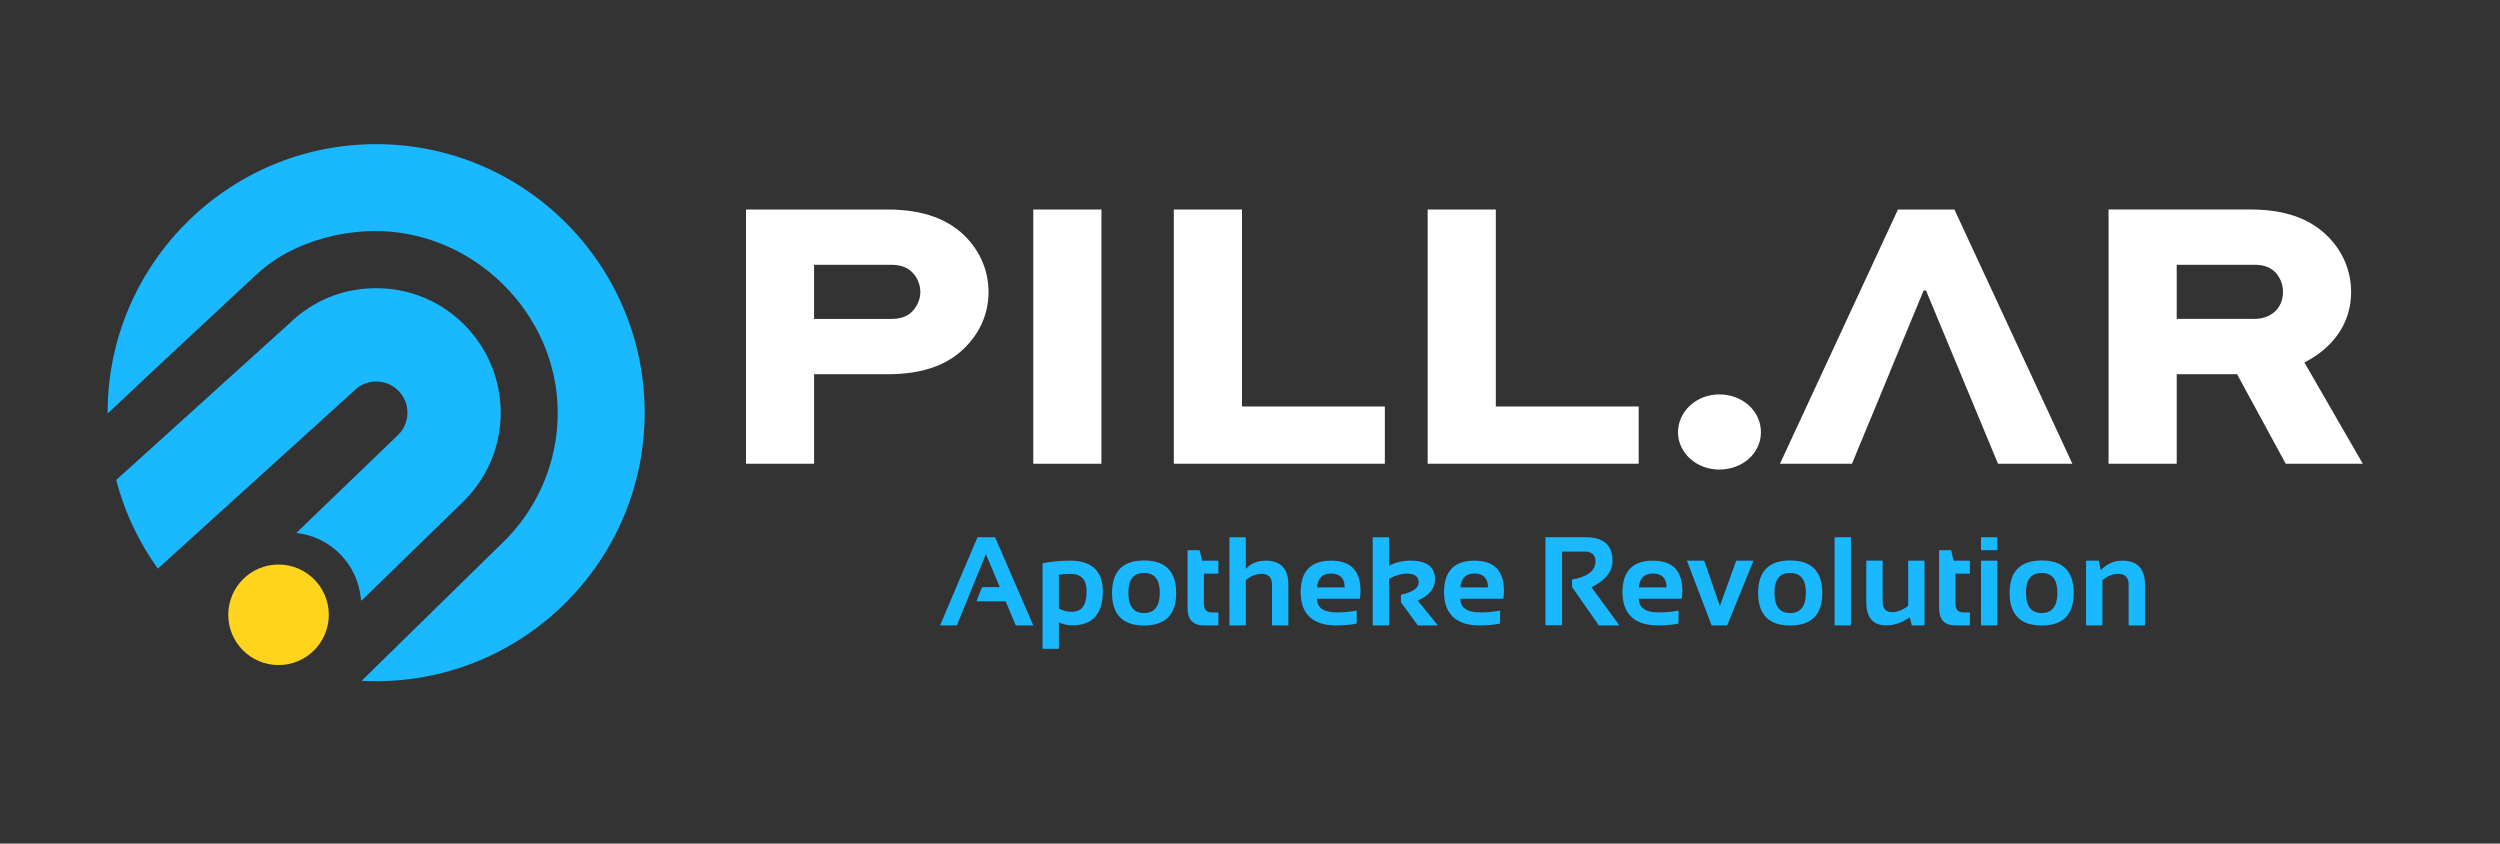 <svg xmlns="http://www.w3.org/2000/svg" id="Capa_1" data-name="Capa 1" viewBox="0 0 749.11 252.79"><rect x="0" y="0" width="749.11" height="252.79" fill="#333333" stroke="none"/><defs><style>      .cls-1 {        fill: #1ab8ff;      }      .cls-1, .cls-2, .cls-3 {        stroke-width: 0px;      }      .cls-2 {        fill: #ffd41d;      }      .cls-3 {        fill: #fff;      }    </style></defs><g><polygon class="cls-3" points="559.73 127.29 554.94 138.95 559.77 127.29 559.73 127.29"></polygon><polygon class="cls-3" points="566.26 111.42 566.33 111.42 576.41 87.04 566.26 111.42"></polygon><polygon class="cls-3" points="587.26 111.42 577.11 87.04 587.25 111.42 587.26 111.42"></polygon><path class="cls-3" d="m296.2,87.51c0-6.18-2.33-11.67-6.3-15.98-5.25-5.72-13.07-8.75-23.91-8.75h-42.46v76.18h20.41v-26.83h22.05c10.62,0,17.73-2.8,22.75-7.58,4.67-4.43,7.47-10.38,7.47-17.03Zm-22.98,5.95c-1.4,1.4-3.5,2.1-6.07,2.1h-23.22v-16.21h23.22c2.33,0,4.55.58,6.18,2.22,1.52,1.51,2.45,3.73,2.45,5.95s-1.05,4.43-2.57,5.95Z"></path><rect class="cls-3" x="309.62" y="62.78" width="20.42" height="76.18"></rect><polygon class="cls-3" points="414.96 121.8 372.15 121.8 372.15 62.78 351.73 62.78 351.73 138.95 414.96 138.95 414.96 121.8"></polygon><polygon class="cls-3" points="491.02 121.8 448.21 121.8 448.21 62.78 427.79 62.78 427.79 138.95 491.02 138.95 491.02 121.8"></polygon><path class="cls-3" d="m515.17,140.7c7,0,12.48-4.9,12.48-11.2s-5.48-11.32-12.48-11.32-12.37,5.25-12.37,11.32,5.37,11.2,12.37,11.2Z"></path><polygon class="cls-3" points="585.63 62.78 568.71 62.78 533.36 138.95 554.94 138.95 559.73 127.29 559.77 127.29 566.33 111.42 566.26 111.42 576.41 87.04 577.11 87.04 587.26 111.42 587.25 111.42 598.69 138.95 620.97 138.95 585.63 62.78"></polygon><path class="cls-3" d="m690.5,108.62c8.63-4.43,14-11.78,14-21.11,0-6.3-2.45-11.9-6.54-16.22-4.9-5.13-12.13-8.52-23.68-8.52h-42.46v76.18h20.42v-26.83h18.08l14.58,26.83h23.1l-17.5-30.33Zm-15.05-13.07h-23.21v-16.21h23.21c2.1,0,4.55.35,6.42,2.33,1.4,1.52,2.22,3.62,2.22,5.72,0,5.25-3.85,8.17-8.63,8.17Z"></path><g><polygon class="cls-1" points="292.9 160.98 281.69 187.39 286.72 187.39 295.42 166.02 299.58 175.94 294.26 175.94 292.57 180.19 301.35 180.19 304.36 187.39 309.62 187.39 298.17 160.98 292.9 160.98"></polygon><path class="cls-1" d="m320.56,168c-2.87,0-5.59.26-8.17.79v25.62h4.9v-7.94c1.33.62,2.65.92,3.95.92,6.13,0,9.2-3.39,9.2-10.18,0-6.15-3.29-9.22-9.88-9.22Zm.66,15.33c-1.4,0-2.71-.33-3.93-1v-10.12c.92-.17,2.08-.26,3.47-.26,3.23,0,4.84,1.74,4.84,5.23,0,4.1-1.46,6.15-4.38,6.15Z"></path><path class="cls-1" d="m342.82,167.94c-6.4,0-9.61,3.25-9.61,9.75.02,6.49,3.23,9.74,9.61,9.74s9.61-3.25,9.61-9.74-3.2-9.75-9.61-9.75Zm0,15.76c-3.14,0-4.71-2.03-4.71-6.08s1.57-5.93,4.71-5.93,4.71,1.97,4.71,5.93-1.57,6.08-4.71,6.08Z"></path><path class="cls-1" d="m359.46,164.86h-3.62v17.31c0,3.48,1.62,5.23,4.88,5.23h4.36v-3.88h-1.99c-1.56,0-2.35-.9-2.35-2.71v-8.92h4.34v-3.88h-4.88l-.74-3.14Z"></path><path class="cls-1" d="m379.15,168c-2.38,0-4.33.82-5.85,2.48v-9.5h-4.9v26.41h4.9v-13.54c1.51-1.27,3.07-1.9,4.65-1.9,2.13,0,3.2,1.07,3.2,3.21v12.23h4.9v-12.23c0-4.78-2.3-7.17-6.89-7.17Z"></path><path class="cls-1" d="m398.84,168c-6.07,0-9.11,3.16-9.11,9.48s3.51,9.92,10.55,9.92c2.45,0,4.53-.19,6.24-.56v-3.88c-1.96.37-3.92.55-5.87.55-4.01,0-6.02-1.37-6.02-4.1h12.87c.11-.8.17-1.6.17-2.4,0-6.01-2.94-9.01-8.83-9.01Zm4.07,8.02h-8.28c.22-2.78,1.63-4.17,4.21-4.17s4.07,1.34,4.07,4.03v.15Z"></path><path class="cls-1" d="m430,173.59c0-3.73-2.48-5.6-7.43-5.6-2.22,0-4.33.5-6.34,1.52v-8.53h-4.9v26.41h4.9v-13.96c1.93-1.03,3.72-1.55,5.35-1.55,2.34,0,3.51.88,3.51,2.62s-1.77,2.94-5.3,3.7v2.27l5.06,6.93h5.99l-6.02-7.44c3.45-1.53,5.17-3.65,5.17-6.36Z"></path><path class="cls-1" d="m441.81,168c-6.07,0-9.11,3.16-9.11,9.48s3.51,9.92,10.55,9.92c2.45,0,4.53-.19,6.24-.56v-3.88c-1.96.37-3.92.55-5.87.55-4.01,0-6.02-1.37-6.02-4.1h12.87c.11-.8.17-1.6.17-2.4,0-6.01-2.94-9.01-8.83-9.01Zm4.06,8.02h-8.28c.22-2.78,1.63-4.17,4.21-4.17s4.06,1.34,4.06,4.03v.15Z"></path><path class="cls-1" d="m483.18,168.05c0-4.72-2.7-7.08-8.09-7.08h-12.01v26.38h4.99v-22.07h6.71c2.19,0,3.29.97,3.29,2.92,0,2.83-2.34,4.65-7.02,5.45v2.23l8.03,11.51h6.17l-8.37-11.41c4.2-2.09,6.3-4.74,6.3-7.92Z"></path><path class="cls-1" d="m495.28,168c-6.07,0-9.11,3.16-9.11,9.48s3.51,9.92,10.55,9.92c2.45,0,4.53-.19,6.24-.56v-3.88c-1.96.37-3.92.55-5.87.55-4.01,0-6.02-1.37-6.02-4.1h12.87c.11-.8.17-1.6.17-2.4,0-6.01-2.94-9.01-8.83-9.01Zm4.07,8.02h-8.28c.22-2.78,1.63-4.17,4.21-4.17s4.07,1.34,4.07,4.03v.15Z"></path><polygon class="cls-1" points="515.36 181.55 510.65 168 505.48 168 512.88 187.39 517.54 187.39 525.43 168 520.25 168 515.36 181.55"></polygon><path class="cls-1" d="m536.42,167.94c-6.4,0-9.61,3.25-9.61,9.75.02,6.49,3.23,9.74,9.61,9.74s9.61-3.25,9.61-9.74-3.2-9.75-9.61-9.75Zm0,15.76c-3.14,0-4.71-2.03-4.71-6.08s1.57-5.93,4.71-5.93,4.71,1.97,4.71,5.93-1.57,6.08-4.71,6.08Z"></path><rect class="cls-1" x="549.72" y="160.98" width="4.9" height="26.41"></rect><path class="cls-1" d="m571.79,181.53c-1.65,1.27-3.27,1.9-4.86,1.9-1.87,0-2.81-1.07-2.81-3.21v-12.23h-4.9v12.36c0,4.69,1.98,7.04,5.95,7.04,2.5,0,4.86-.82,7.09-2.48l.59,2.48h3.82v-19.39h-4.9v13.54Z"></path><path class="cls-1" d="m584.65,164.86h-3.62v17.31c0,3.48,1.62,5.23,4.88,5.23h4.36v-3.88h-1.99c-1.56,0-2.35-.9-2.35-2.71v-8.92h4.34v-3.88h-4.88l-.74-3.14Z"></path><rect class="cls-1" x="593.59" y="160.98" width="4.9" height="3.88"></rect><rect class="cls-1" x="593.59" y="168" width="4.9" height="19.39"></rect><path class="cls-1" d="m611.78,167.94c-6.4,0-9.61,3.25-9.61,9.75.02,6.49,3.23,9.74,9.61,9.74s9.6-3.25,9.6-9.74-3.2-9.75-9.6-9.75Zm0,15.76c-3.14,0-4.71-2.03-4.71-6.08s1.57-5.93,4.71-5.93,4.71,1.97,4.71,5.93-1.57,6.08-4.71,6.08Z"></path><path class="cls-1" d="m635.83,168c-2.38,0-4.5.95-6.35,2.84l-.61-2.84h-3.79v19.39h4.9v-13.54c1.51-1.27,3.07-1.9,4.65-1.9,2.13,0,3.2,1.07,3.2,3.21v12.23h4.9v-12.23c0-4.78-2.3-7.17-6.89-7.17Z"></path></g></g><path class="cls-1" d="m32.25,123.65c0,.09,0,.18,0,.27l13.31-12.53c.27-.25,15.54-14.48,30.5-28.42,2.99-2.79,6.27-5.29,9.89-7.21,7.65-4.04,16.42-6.33,25.56-6.52,29.91-.6,55.61,24.49,55.61,54.41,0,14.55-5.75,27.78-15.09,37.55-.09.1-2.44,2.41-2.44,2.41l-41.22,40.38c1.44.08,2.88.12,4.34.12,44.37,0,80.46-36.09,80.46-80.46s-36.1-80.46-80.46-80.46S32.25,79.29,32.25,123.65Z"></path><path class="cls-1" d="m108.12,179.49c.06.17.14.33.19.5l30.79-29.95c.1-.1.18-.2.27-.3,6.87-7.01,10.66-16.25,10.66-26.08s-3.88-19.33-10.93-26.38c-7.05-7.05-16.41-10.93-26.38-10.93s-19.09,3.78-26.11,10.66l-28.28,25.56-23.51,21.25c2.51,9.68,6.8,18.65,12.47,26.57l19.48-17.65,38.86-35.22.5-.47c1.76-1.76,4.11-2.74,6.61-2.74s4.84.97,6.61,2.74,2.74,4.11,2.74,6.61-.97,4.84-2.65,6.52l-30.65,29.52c10.31,1.12,18.46,9.42,19.36,19.79Z"></path><circle class="cls-2" cx="83.46" cy="184.22" r="15.06"></circle></svg>